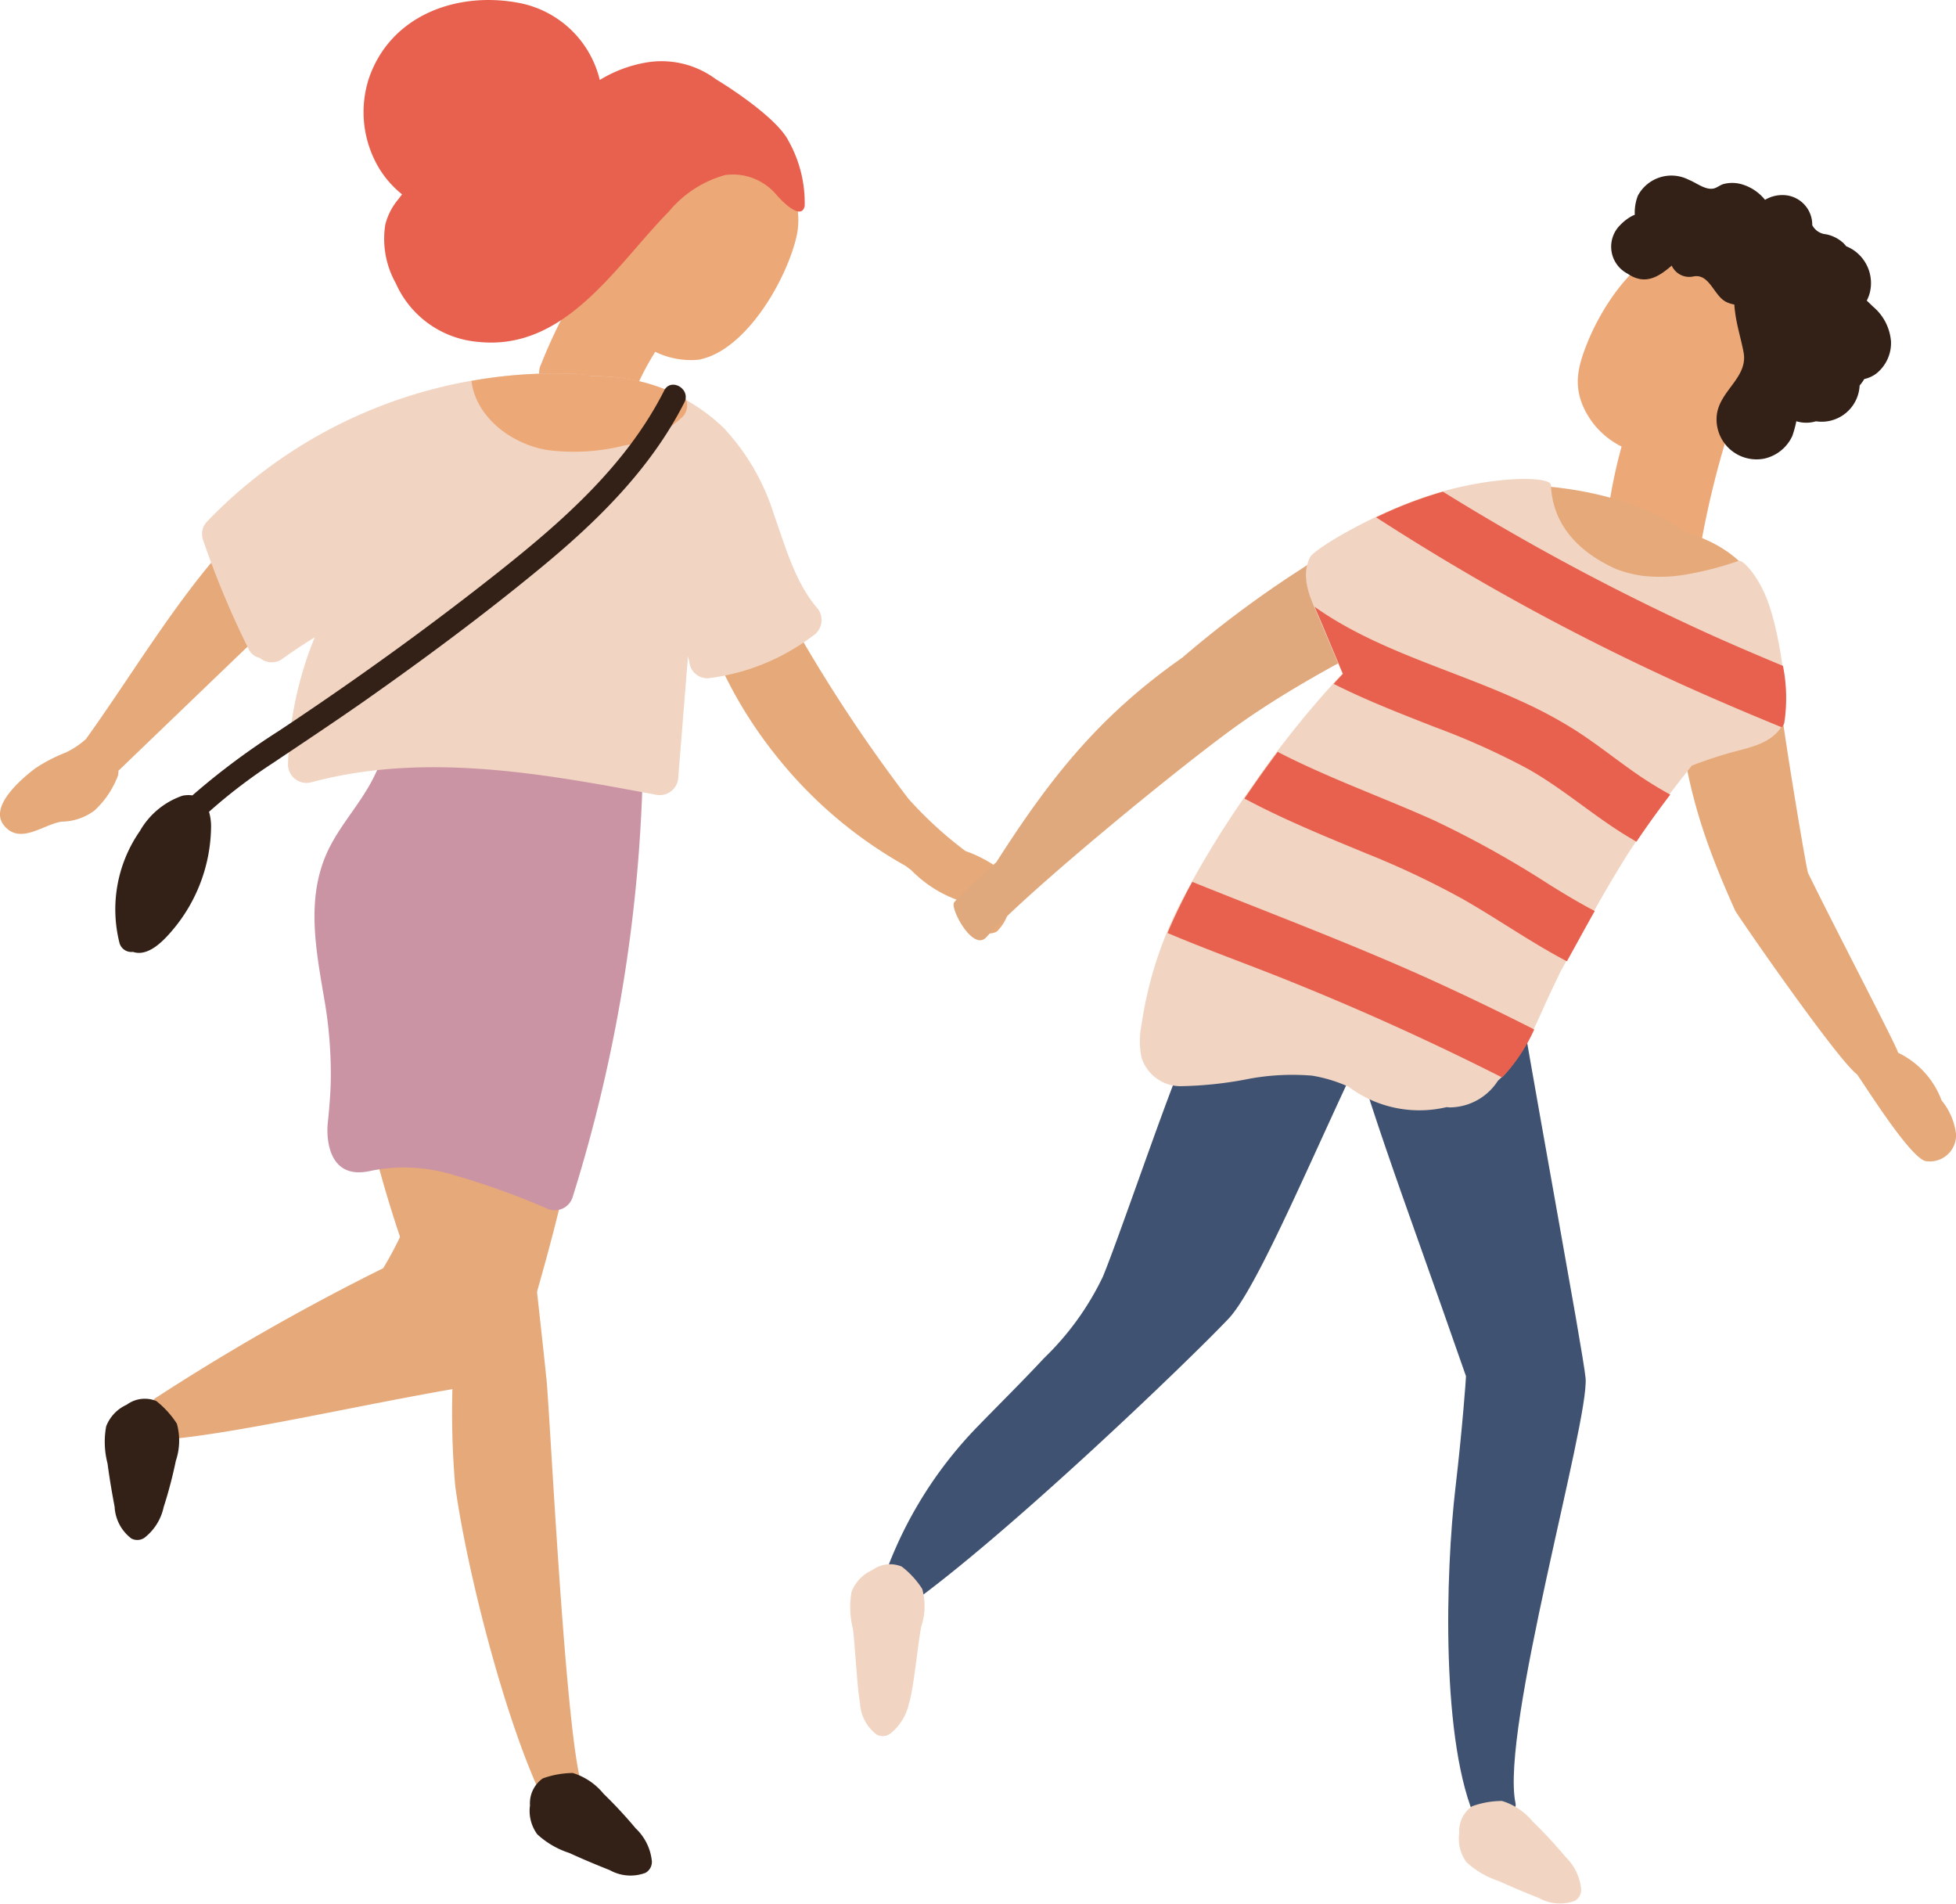 <svg id="グループ_18818" data-name="グループ 18818" xmlns="http://www.w3.org/2000/svg" xmlns:xlink="http://www.w3.org/1999/xlink" width="121.028" height="117.765" viewBox="0 0 121.028 117.765">
  <defs>
    <clipPath id="clip-path">
      <rect id="長方形_851" data-name="長方形 851" width="121.028" height="117.765" fill="none"/>
    </clipPath>
  </defs>
  <g id="グループ_18707" data-name="グループ 18707" transform="translate(0 0)" clip-path="url(#clip-path)">
    <path id="パス_3545" data-name="パス 3545" d="M16.073,13.631c-4.27,3.891-7.384,9.4-10.756,14.09a5.266,5.266,0,0,1-1.234.826,9.973,9.973,0,0,0-1.939,1.011c-.838.649-2.835,2.337-1.9,3.5,1,1.243,2.461-.082,3.582-.229a3.461,3.461,0,0,0,2.011-.681,5.6,5.6,0,0,0,1.391-1.988.947.947,0,0,0,.1-.485l.04-.033q5.324-5.117,10.65-10.234a1.119,1.119,0,0,0-.644-1.9c.337-.37.681-.74,1.028-1.105,1-1.065-1.243-3.751-2.323-2.772" transform="translate(-0.001 18)" fill="#e6a97a"/>
    <path id="パス_3546" data-name="パス 3546" d="M36.672,33.467a8.191,8.191,0,0,0-1.929-.983,24.279,24.279,0,0,1-3.531-3.238q-1.524-2-2.945-4.078A95.622,95.622,0,0,1,23.114,16.7a1,1,0,0,0-1.1-.541,6.748,6.748,0,0,0-1.449-.99,1.153,1.153,0,0,0-1.665.677c-.712,2.035.143,4.109,1.047,5.94a27.166,27.166,0,0,0,3.079,4.8,27.133,27.133,0,0,0,8.026,6.825c.112.087.222.169.337.255a7.626,7.626,0,0,0,3.2,1.962.753.753,0,0,0,.215.044c.37.407.384,1.007.667,1.473a.9.9,0,0,0,1.222.316,2.809,2.809,0,0,0-.014-4" transform="translate(24.992 20.16)" fill="#e6a97a"/>
    <path id="パス_3547" data-name="パス 3547" d="M21.936,57.433c-.155-1.7-2.725-25.1-4.336-35.161a.893.893,0,0,0-.428-.644,1.134,1.134,0,0,0-2.2-.059,1.058,1.058,0,0,0-1.454.595,1.049,1.049,0,0,0-1.578.969c.033.553.066,1.11.105,1.66a1.2,1.2,0,0,0-.927-.124c0-.11,0-.215,0-.321a1.133,1.133,0,0,0-2.264,0,77.145,77.145,0,0,0,7.293,32.485.254.254,0,0,0,.028.052A52.958,52.958,0,0,0,16.3,64.11c.716,5.23,3.037,14.265,5.277,19.053.03.262,2.582-.251,2.4-1.138-.955-4.5-1.791-21.949-2.035-24.592" transform="translate(11.867 27.812)" fill="#e6a97a"/>
    <path id="パス_3548" data-name="パス 3548" d="M31.3,23.22a1.2,1.2,0,0,0-1.622,1.016c-.014.136-.023.274-.033.405h-.124a1.22,1.22,0,0,0-1.948-.726,1.379,1.379,0,0,0-.946-.475v-.056a1.4,1.4,0,0,0,.14-.9c-.059-.368-.117-.733-.178-1.093-.206-1.281-2.227-.948-2.222.3a161.117,161.117,0,0,1-.9,17.527c-2.653,4.413-2.5,7.22-5.148,11.634A139.943,139.943,0,0,0,4.2,58.905c-.4.269-.068,2.6.452,2.561,4.409-.33,12.177-2.159,18.533-3.233.838-.14.768.475.531-.164.283-.307.567-.6.855-.906a1.187,1.187,0,0,0-.187-1.77,4.109,4.109,0,0,0,.8-1.009,1.162,1.162,0,0,0,2.107-.225,145.711,145.711,0,0,0,4.952-22.965q.5-3.526.773-7.068A1.068,1.068,0,0,0,31.3,23.22" transform="translate(5.392 27.601)" fill="#e6a97a"/>
    <path id="パス_3549" data-name="パス 3549" d="M21.93,9.668c.351-.8-.522-1.613-1.309-1.491a1.348,1.348,0,0,0-.457-.534,1.072,1.072,0,0,0-.316-.838,1.14,1.14,0,0,0-1.6,0,31.714,31.714,0,0,0-3.882,7.038,1.165,1.165,0,0,0,1.388,1.632,1.074,1.074,0,0,0,1.295.084.808.808,0,0,0,.15.012,1.17,1.17,0,0,0,.906.363,1.063,1.063,0,0,0,.269.119c.641.187,1.5.173,1.721-.393a16.962,16.962,0,0,1,2.14-3.751c.155-.211-.124-.826-.148-1.037a.956.956,0,0,0-.159-1.2" transform="translate(19.115 8.687)" fill="#eda878"/>
    <path id="パス_3550" data-name="パス 3550" d="M44.223,10.814a31.63,31.63,0,0,0-1.789,7.838c-.155,1.128,5.795,1.541,5.858.936A56.669,56.669,0,0,1,50.2,11.874c.091-.246-5.743-1.622-5.977-1.061" transform="translate(56.911 14.325)" fill="#eda878"/>
    <path id="パス_3551" data-name="パス 3551" d="M27.537,9.728A4.662,4.662,0,0,0,21.48,4.1c-2.8.936-4.423,4.746-4.919,6.474-.435,1.505-.644,2.714.147,4.081A5.042,5.042,0,0,0,21.5,17.136c2.765-.466,5.282-4.535,6.04-7.408" transform="translate(21.694 5.12)" fill="#eda878"/>
    <path id="パス_3552" data-name="パス 3552" d="M53.328,12.787A4.657,4.657,0,0,0,47.9,6.56C45,7.2,43.008,10.821,42.331,12.485c-.59,1.454-.925,2.629-.288,4.069a5.041,5.041,0,0,0,4.507,2.969c2.8-.173,5.731-3.957,6.778-6.736" transform="translate(55.928 8.619)" fill="#eda878"/>
    <path id="パス_3553" data-name="パス 3553" d="M20.581,50.306a28.1,28.1,0,0,0-2.016-2.173,3.951,3.951,0,0,0-1.9-1.281,5.653,5.653,0,0,0-1.857.335,1.873,1.873,0,0,0-.791,1.665,2.451,2.451,0,0,0,.45,1.793A5.325,5.325,0,0,0,16.451,51.8c.824.379,1.655.726,2.5,1.061a2.626,2.626,0,0,0,2.208.169.776.776,0,0,0,.4-.7,3.226,3.226,0,0,0-.979-2.03" transform="translate(18.777 62.828)" fill="#332117"/>
    <path id="パス_3554" data-name="パス 3554" d="M50.332,49.361c-1.075-6.164-3.238-17.967-4.444-25.5-.052-.3-11.1,2.36-10.732,3.769,2.262,8.728,4.109,13.174,8.412,25.538.009.023-.222,3.238-.653,6.9-.613,5.237-.925,15.876,1.318,20.664.035.258,2.582-.246,2.4-1.143C45.673,75.1,51.21,55.923,50.967,53.28c-.04-.431-.279-1.861-.634-3.919" transform="translate(47.141 31.968)" fill="#405272"/>
    <path id="パス_3555" data-name="パス 3555" d="M45.141,51.041a27.259,27.259,0,0,0-2.02-2.173,3.94,3.94,0,0,0-1.9-1.276,5.4,5.4,0,0,0-1.857.33,1.869,1.869,0,0,0-.791,1.66,2.439,2.439,0,0,0,.45,1.8,5.464,5.464,0,0,0,1.988,1.161c.824.37,1.655.726,2.5,1.056a2.661,2.661,0,0,0,2.208.173.8.8,0,0,0,.4-.7,3.226,3.226,0,0,0-.979-2.03" transform="translate(51.718 63.819)" fill="#f1d5c2"/>
    <path id="パス_3556" data-name="パス 3556" d="M6.425,43.666A27.753,27.753,0,0,0,7.178,40.8a3.9,3.9,0,0,0,.061-2.29,5.721,5.721,0,0,0-1.271-1.4,1.874,1.874,0,0,0-1.826.225,2.425,2.425,0,0,0-1.276,1.339,5.294,5.294,0,0,0,.084,2.3c.117.894.269,1.786.438,2.678a2.633,2.633,0,0,0,1.035,1.962.791.791,0,0,0,.8-.037,3.256,3.256,0,0,0,1.2-1.91" transform="translate(3.704 49.56)" fill="#332117"/>
    <path id="パス_3557" data-name="パス 3557" d="M27.294,20.975a.22.22,0,0,0-.028-.042c-.937-1.5-2.994-1.964-4.6-2.327a24.315,24.315,0,0,0-6.506-.553,1.611,1.611,0,0,0-.255.042,1.128,1.128,0,0,0-1.435.393h-.047A1.154,1.154,0,0,0,13.3,19.617a13.345,13.345,0,0,1-1.449,4.577c-.73,1.372-1.777,2.538-2.51,3.905-1.627,3.027-.965,6.352-.421,9.571a26.709,26.709,0,0,1,.4,5.111c-.021.871-.1,1.73-.187,2.594-.068.634-.105,3.552,2.653,2.922a10.335,10.335,0,0,1,5.09.241,47.807,47.807,0,0,1,5.748,2.053,1.159,1.159,0,0,0,1.665-.677,95.2,95.2,0,0,0,4.362-27.837,1.152,1.152,0,0,0-1.353-1.1" transform="translate(11.145 24.136)" fill="#cb94a4"/>
    <path id="パス_3558" data-name="パス 3558" d="M35.864,8.634C35.054,7.2,32.156,5.347,31.411,4.9a5.627,5.627,0,0,0-4.235-1.047,8.135,8.135,0,0,0-2.95,1.093A6.367,6.367,0,0,0,19.279.189c-3.842-.752-7.988.726-9.337,4.654a6.758,6.758,0,0,0,.63,5.565,6.2,6.2,0,0,0,1.419,1.613c-.077.105-.162.211-.239.316a3.872,3.872,0,0,0-.8,1.573,5.611,5.611,0,0,0,.651,3.608,6.126,6.126,0,0,0,5.066,3.627c5.436.6,8.564-4.743,11.837-8.063a6.908,6.908,0,0,1,3.481-2.255,3.524,3.524,0,0,1,3.182,1.236c.447.513,1.55,1.573,1.737.672a7.847,7.847,0,0,0-1.047-4.1" transform="translate(12.885 0.001)" fill="#e8614e"/>
    <path id="パス_3559" data-name="パス 3559" d="M43.362,24.332c-1.353-1.627-1.915-3.741-2.62-5.7a13.876,13.876,0,0,0-3.109-5.38,11.463,11.463,0,0,0-8.365-3.208,1.115,1.115,0,0,0-.447-.126A29.849,29.849,0,0,0,5.677,19.006a1.124,1.124,0,0,0-.293,1.1,55.188,55.188,0,0,0,2.835,6.8.978.978,0,0,0,.691.557,1.145,1.145,0,0,0,1.323.119c.677-.489,1.374-.953,2.084-1.391a22.255,22.255,0,0,0-1.655,7.878,1.144,1.144,0,0,0,1.433,1.093c7.01-1.88,14.3-.553,21.284.759a1.154,1.154,0,0,0,1.433-1.093c.2-2.486.4-4.98.6-7.466.04.178.082.356.117.538a1.128,1.128,0,0,0,1.093.829,13.4,13.4,0,0,0,6.511-2.625,1.156,1.156,0,0,0,.229-1.775" transform="translate(7.158 13.233)" fill="#f1d5c2"/>
    <path id="パス_3560" data-name="パス 3560" d="M19.805,10.048a1.128,1.128,0,0,0-.447-.129,29.055,29.055,0,0,0-6.9.412c.272,2.241,2.465,3.9,4.664,4.27a12.7,12.7,0,0,0,4.762-.269A6.922,6.922,0,0,0,25.471,12.6a1.02,1.02,0,0,0,.251-1.152,11.52,11.52,0,0,0-5.916-1.4" transform="translate(16.713 13.234)" fill="#eda878"/>
    <path id="パス_3561" data-name="パス 3561" d="M37.007,10.531C34.7,15.085,30.834,18.51,26.9,21.638c-4.437,3.521-9.037,6.827-13.75,9.955a44.484,44.484,0,0,0-5.333,3.978,1.807,1.807,0,0,0-.609.019A4.831,4.831,0,0,0,4.57,37.772a8.478,8.478,0,0,0-1.26,6.946.763.763,0,0,0,.829.534c.927.316,1.857-.653,2.409-1.3a10.062,10.062,0,0,0,2.423-6.373,3.21,3.21,0,0,0-.126-.993A32.982,32.982,0,0,1,12.8,33.569c1.913-1.285,3.833-2.557,5.717-3.877,3.676-2.585,7.3-5.272,10.772-8.131,3.531-2.9,6.879-6.169,8.967-10.294.426-.831-.826-1.571-1.253-.735" transform="translate(4.088 13.633)" fill="#332117"/>
    <path id="パス_3562" data-name="パス 3562" d="M59.894,14.808a3.125,3.125,0,0,0-1.1-2.081c-.087-.082-.236-.232-.393-.375a2.256,2.256,0,0,0,.192-.5A2.467,2.467,0,0,0,57.808,9.4a2.358,2.358,0,0,0-.677-.41c-.054-.07-.11-.129-.169-.192a2.215,2.215,0,0,0-1.079-.55,1.06,1.06,0,0,1-.855-.567l0,0a1.833,1.833,0,0,0-1.674-1.852,2.107,2.107,0,0,0-1.248.288,2.874,2.874,0,0,0-1.5-.979,2.141,2.141,0,0,0-1.061,0c-.211.056-.421.239-.62.279-.513.11-1.072-.361-1.543-.543a2.35,2.35,0,0,0-3.144.988,2.884,2.884,0,0,0-.19,1.18,1.889,1.889,0,0,0-.187.082,2.942,2.942,0,0,0-.7.538,1.88,1.88,0,0,0,.442,3.023c1.089.742,1.924.192,2.73-.5a1.192,1.192,0,0,0,1.349.67c.993-.19,1.257,1.2,2.018,1.576a1.819,1.819,0,0,0,.506.162c.009.126.019.251.037.379.1.883.37,1.7.534,2.568.3,1.564-1.48,2.369-1.655,3.893a2.473,2.473,0,0,0,2.959,2.688,2.508,2.508,0,0,0,1.716-1.4,6.793,6.793,0,0,0,.246-.908,2.085,2.085,0,0,0,1.18.014.11.11,0,0,0,.037-.009,2.353,2.353,0,0,0,2.7-2.215,2.929,2.929,0,0,0,.288-.4,1.947,1.947,0,0,0,.723-.323,2.422,2.422,0,0,0,.927-2.072" transform="translate(57.105 6.245)" fill="#332117"/>
    <path id="パス_3563" data-name="パス 3563" d="M59.195,14.86c-.293-1.829-2.1-2.278-3.636-1.683a52.587,52.587,0,0,0-8.939,4.739,66.391,66.391,0,0,0-7.258,5.418c-5.125,3.594-8.138,7.377-11.51,12.65-.019.03-2.625,2.386-2.634,2.533-.183.442,1.2,3.027,2.018,2.112,2.51-2.807,12.409-10.92,15.789-13.284,5.9-4.139,12.7-6.745,14.268-8.506.965-1.084,2.147-2.414,1.9-3.978" transform="translate(33.802 17.342)" fill="#e0a97d"/>
    <path id="パス_3564" data-name="パス 3564" d="M62.632,20.028c-.595-2.341-2.625-3.636-4.8-4.289-3.987-2.973-11.519-3.57-15.237-2.287-.913.321.138.878.468,1.529-1.04,1.7-2.5,3.1-3.687,4.706a24.02,24.02,0,0,0-3.135,5.8,24.907,24.907,0,0,0-1.231,13.041.956.956,0,0,0,1.318.756,3.017,3.017,0,0,0,1.157.85c1.037.457,2.088.9,3.137,1.353,1.992.864,4.7,2.62,6.853,1.271a3.232,3.232,0,0,0,.878-.791,1.213,1.213,0,0,0,.613-.442Q54.642,33.865,60.7,26.5a1.174,1.174,0,0,0,.274-.906,5.934,5.934,0,0,0,1.655-5.565" transform="translate(46.466 17.186)" fill="#e6a97a"/>
    <path id="パス_3565" data-name="パス 3565" d="M60.835,47.2a5.328,5.328,0,0,0-2.692-2.95c.016-.211-3.851-7.6-5.575-11.126-.152-.538-1.423-8.166-1.679-10.358-.159-1.358-.3-2.711-.475-4.064a3.5,3.5,0,0,0-1.468-2.826,2.261,2.261,0,0,0-2.7.3,2.029,2.029,0,0,0-.267,1.962,1.035,1.035,0,0,0-.2.557,1.055,1.055,0,0,0-1.559.988c.489,6.506,1.157,9.81,3.837,15.759.124.279,6.256,9.145,7.527,10.133.155.122,3.306,5.258,4.289,5.383a1.622,1.622,0,0,0,1.857-1.679,4.069,4.069,0,0,0-.892-2.077" transform="translate(59.301 20.873)" fill="#e6a97a"/>
    <path id="パス_3566" data-name="パス 3566" d="M53.736,22.017a1.368,1.368,0,0,0-2.149-1.065A7.493,7.493,0,0,0,49.8,23.365q-.938,1.482-1.829,2.985a108.085,108.085,0,0,0-6.1,11.954c-.929,2.14-3.893,10.824-4.762,12.891a17.416,17.416,0,0,1-3.629,5.02c-1.342,1.442-2.744,2.824-4.111,4.231a25.542,25.542,0,0,0-6.115,10.311c-.361,1,1.262,1.175,1.779.805,6.087-4.327,17.3-15.085,19.856-17.779,2.355-2.486,7.548-16.019,11.02-21.825.419-.7,2.437-2.634,3.57-4.409.681-1.056-5.752-4.823-5.748-5.532" transform="translate(31.125 27.796)" fill="#405272"/>
    <path id="パス_3567" data-name="パス 3567" d="M26.118,49.945c.3-.946.557-3.809.763-4.774a3.941,3.941,0,0,0,.056-2.3,5.433,5.433,0,0,0-1.267-1.384,1.863,1.863,0,0,0-1.831.218,2.437,2.437,0,0,0-1.276,1.337,5.478,5.478,0,0,0,.084,2.3c.122.892.265,3.69.438,4.577a2.609,2.609,0,0,0,1.028,1.957.788.788,0,0,0,.805-.028,3.245,3.245,0,0,0,1.2-1.91" transform="translate(30.128 55.426)" fill="#f1d5c2"/>
    <path id="パス_3568" data-name="パス 3568" d="M67.178,17.723a20.15,20.15,0,0,1-3.4.869,9.5,9.5,0,0,1-2.5.063,7.211,7.211,0,0,1-1-.2c-.187-.056-.368-.11-.55-.176a1.163,1.163,0,0,1-.246-.1c-2.346-1.086-3.823-2.788-3.924-5.144-.023-.562-3.559-.595-7.316.576C44.69,14.715,40.9,16.993,40.656,17.5c-.663,1.327.115,2.716.63,3.947.454,1.084.915,2.173,1.367,3.254-.082.089-.169.18-.251.272a58.918,58.918,0,0,0-5.3,6.651,60.535,60.535,0,0,0-4.256,6.865,24.068,24.068,0,0,0-2.62,7.934,5.019,5.019,0,0,0,0,2.02,2.53,2.53,0,0,0,2.381,1.779,23.719,23.719,0,0,0,4.317-.466,14.761,14.761,0,0,1,3.851-.187,8.938,8.938,0,0,1,2.266.688,7.3,7.3,0,0,0,6.059,1.26,1.978,1.978,0,0,0,.239.016,3.568,3.568,0,0,0,2.941-1.651c.1-.087.187-.173.279-.265,1.449-1.454,2.189-3.556,3.062-5.373.176-.361.344-.719.517-1.084,1.339-2.447,2.667-4.9,4.156-7.27a66.86,66.86,0,0,1,3.985-5.5,25.488,25.488,0,0,1,2.807-.911c1.124-.293,2.29-.59,2.866-1.714.311-.609.019-4.39-.808-7.047-.6-1.957-1.707-3.086-1.971-3" transform="translate(40.405 16.972)" fill="#f1d5c2"/>
    <path id="パス_3569" data-name="パス 3569" d="M32.748,37.273c-.117-.049-.236-.1-.356-.145-.169.3-.335.606-.489.922-.379.737-.728,1.487-1.047,2.241C33,41.2,35.194,42,37.367,42.852q7.245,2.859,14.19,6.375a.371.371,0,0,0,.054-.052,10.573,10.573,0,0,0,1.934-2.917q-2.648-1.345-5.336-2.592c-5.071-2.36-10.28-4.313-15.462-6.394M68.936,23.766c-1.571-.656-3.14-1.323-4.694-2.028a144.758,144.758,0,0,1-14.181-7.431c-.728-.433-1.445-.873-2.163-1.316-.2.054-.393.115-.595.178a26.478,26.478,0,0,0-3.54,1.409c3.7,2.39,7.513,4.626,11.423,6.675Q58.9,23.2,62.718,24.932c1.339.606,2.685,1.187,4.039,1.761.681.283,1.358.567,2.039.845a.342.342,0,0,1,.073.033c.052-.08.1-.157.143-.243a10.087,10.087,0,0,0-.075-3.561M47.519,33.4c-2.294-1.04-4.654-1.934-6.965-2.95-.969-.426-1.934-.873-2.88-1.363-.517.691-1.025,1.391-1.515,2.1-.183.262-.365.527-.543.787,2.4,1.285,4.942,2.32,7.48,3.371a53.383,53.383,0,0,1,5.958,2.807c2.159,1.222,4.188,2.657,6.38,3.819.044.019.091.044.136.068.574-1.037,1.14-2.079,1.721-3.109-.948-.494-1.866-1.047-2.777-1.613a62.157,62.157,0,0,0-7-3.915M56.2,27.817a27.523,27.523,0,0,0-3.561-1.91c-4.172-1.913-8.9-3.112-12.68-5.795.126.3.26.6.384.887.457,1.089.908,2.177,1.367,3.259-.084.094-.171.185-.253.272-.11.115-.215.232-.321.351,2.013,1.016,4.139,1.838,6.251,2.667A45.614,45.614,0,0,1,53.1,30.109c2.1,1.171,3.9,2.756,5.926,4.027.279.173.562.344.845.508.665-.993,1.367-1.957,2.091-2.913-.642-.356-1.271-.737-1.885-1.152-1.311-.892-2.547-1.9-3.882-2.763" transform="translate(41.385 17.426)" fill="#e8614e"/>
  </g>
</svg>

